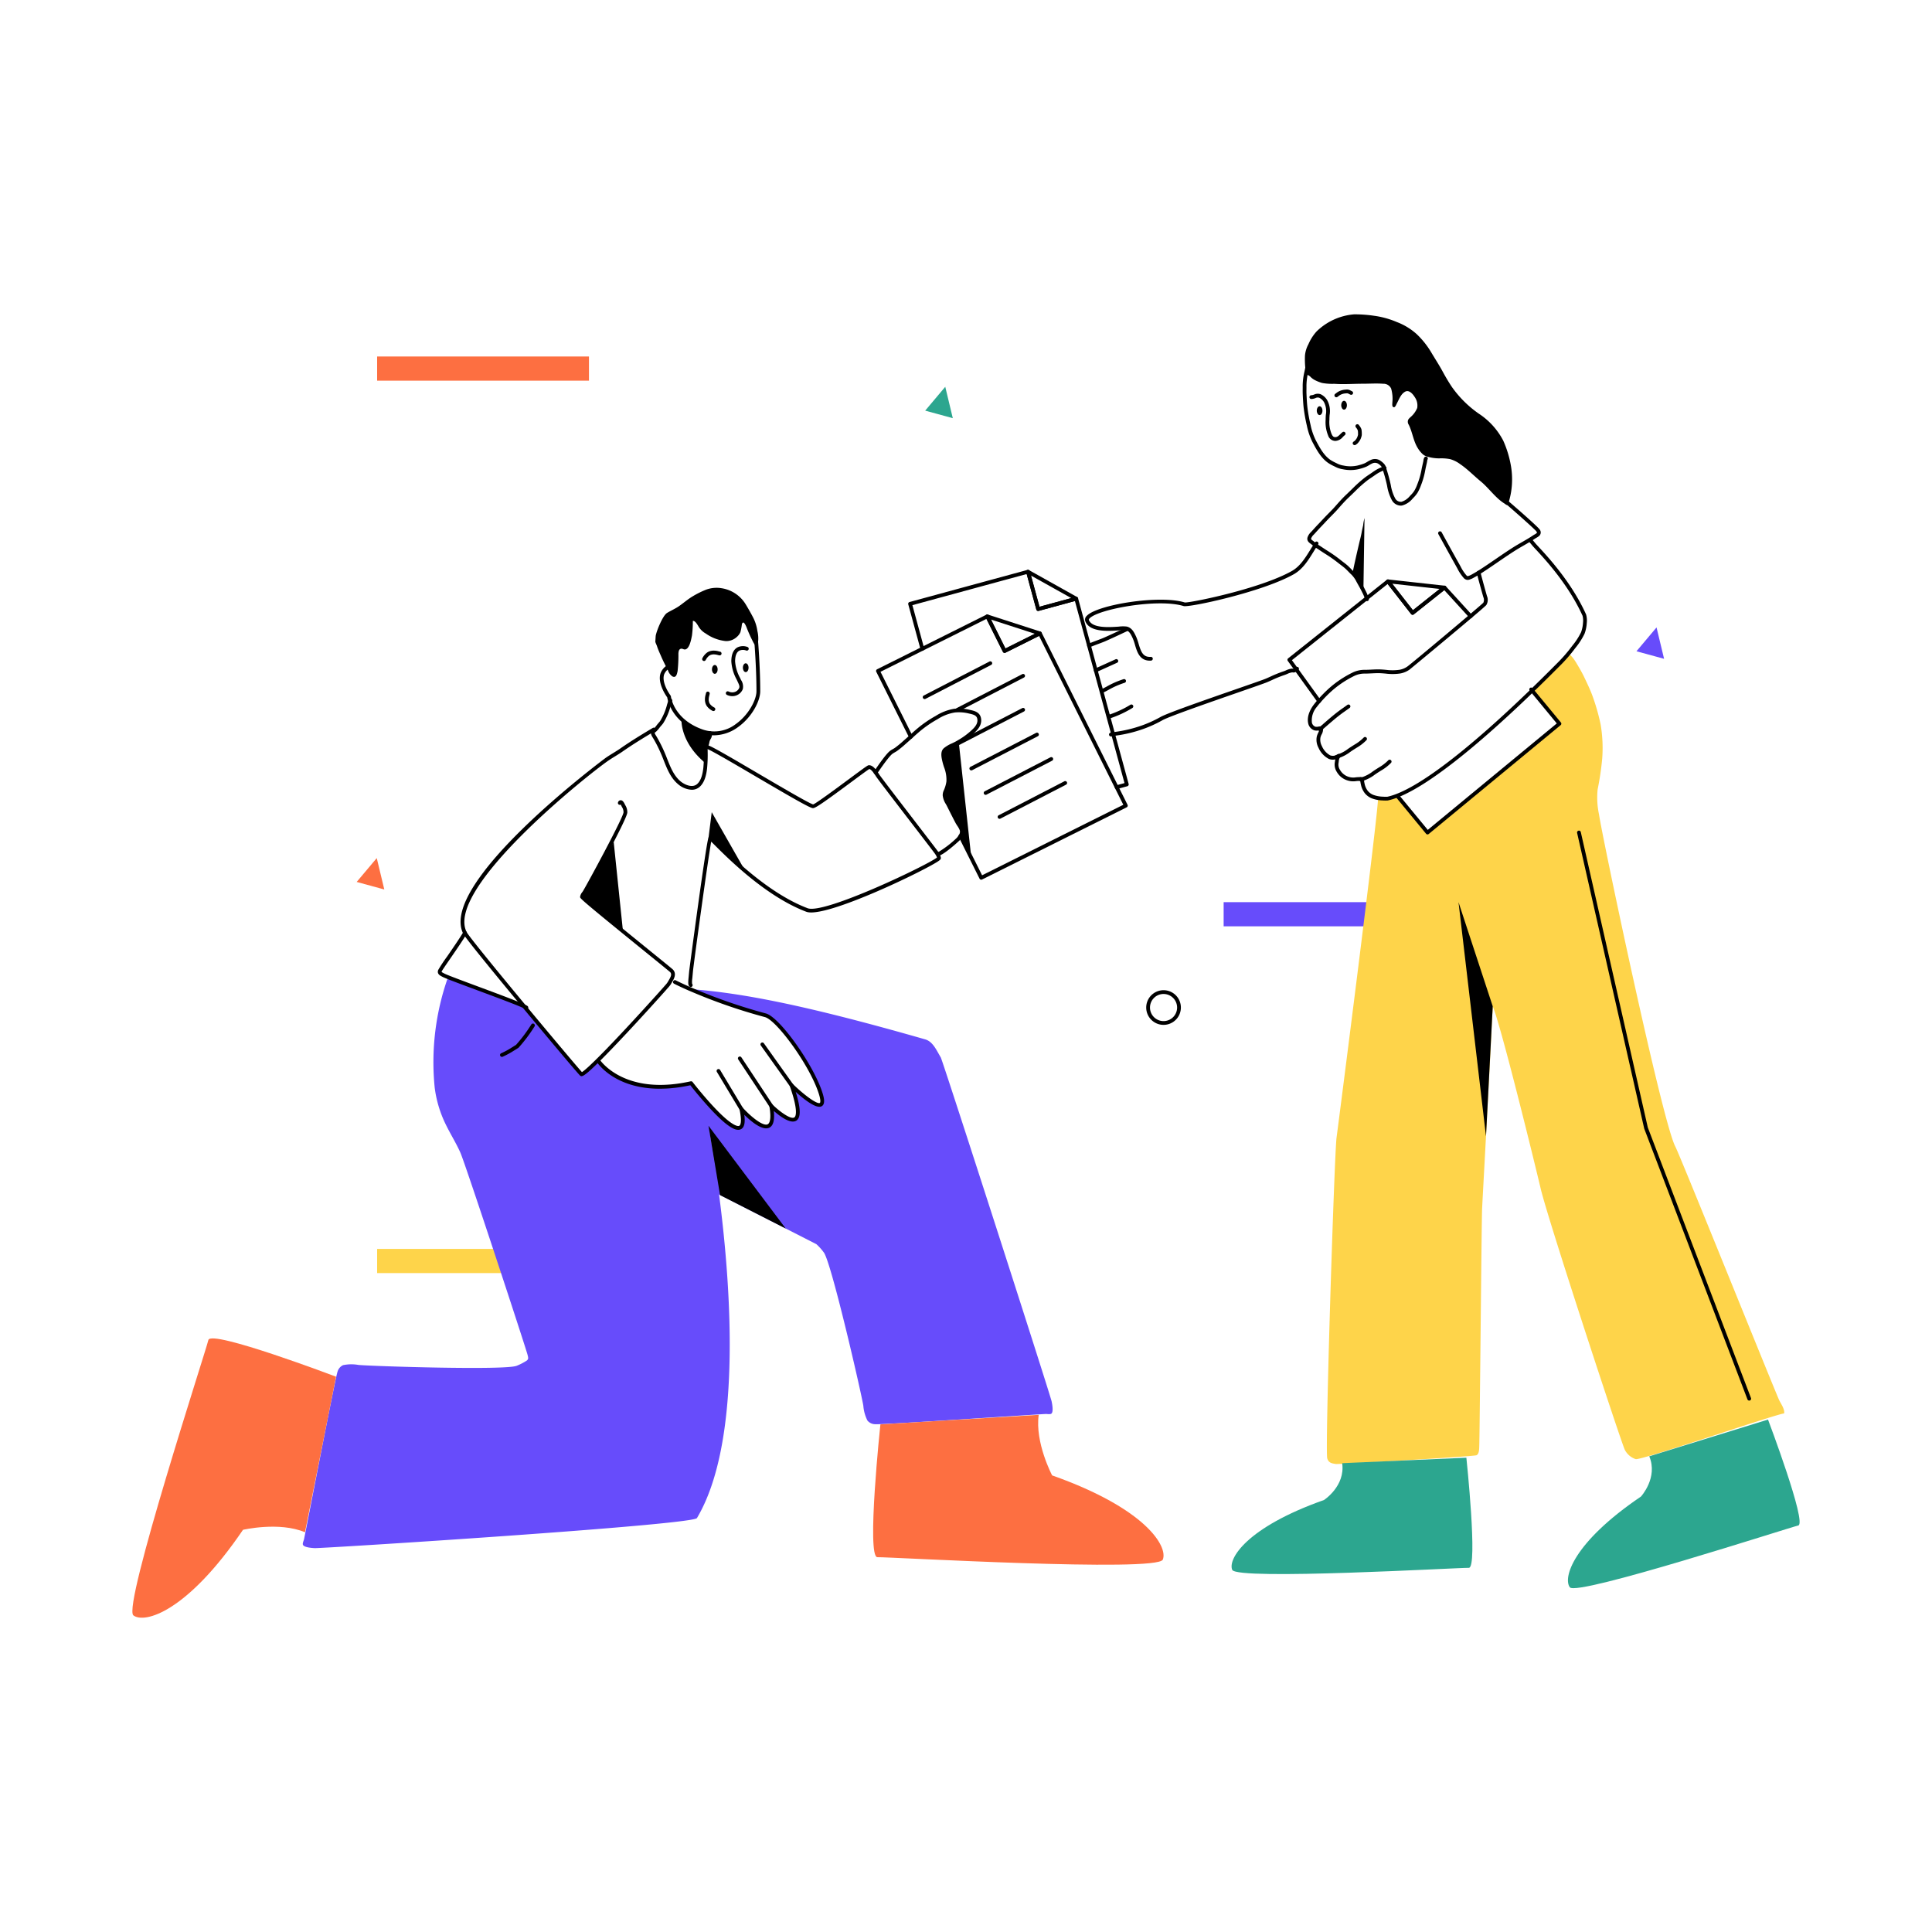 <svg xmlns="http://www.w3.org/2000/svg" data-name="Layer 1" viewBox="0 0 512 512"><rect width="56.137" height="6.404" x="99.945" y="330.976" fill="#fed44a"></rect><path fill="#674cfb" d="M184.7,402.3c-1.09,1.85-99.64,8.09-101.34,7.97-.61-.04-2.64-.15-3.05-.83-.22-.37.17-1.13.25-1.48C81,406.02,88.87,364.91,89.47,363.45a2.709,2.709,0,0,1,1.45-1.67A10.72,10.72,0,0,1,94.99,361.72c3.46.34,39.17,1.48,41.98.21a15.093,15.093,0,0,0,2.59-1.34c.57-.42.42-.79.27-1.47C139.52,357.72,123.38,308.55,121.99,305.43c-1.14-2.56-2.64-4.92-3.86-7.44a30.881,30.881,0,0,1-2.93-9.75,67.397,67.397,0,0,1,3.53-29.26l20.763,8.027c6.68,8.02,14.317,17.493,14.557,17.653.41.27.87.08,4.45-3.6a23.121,23.121,0,0,0,24.65,5.99q1.12,1.39,2.24,2.78l.74.34c.05.21,1.564,2.665,1.624,2.924.48,2.19-.194,3.946.686,9.166l.03.16c.68,4.06,1.41,8.85,2.09,14.14C194.04,343.32,196.35,382.7,184.7,402.3Z"></path><path fill="#674cfb" d="M278.67,374.59c-.3.3-1.13.12-1.49.13-1.99.06-43.75,2.92-45.32,2.71a2.705,2.705,0,0,1-1.98-.97A10.577,10.577,0,0,1,228.79,372.53c-.55-3.43-8.54-38.25-10.49-40.64a14.387,14.387,0,0,0-1.95-2.17l-25.79-13.16-.15-.08L188.47,302.42l-.03-.16-1.46-10.58c4.64,5.3,11.58,12.04,9.49,2.21,0,0,9.86,10.96,7.92-.8,0,0,11.18,11.09,5.38-5.46,0,0,9.84,9.67,7.86,2.62s-11.19-20.22-14.78-21.19a144.814,144.814,0,0,1-19.95-6.94c13.17.98,29.72,3.99,62.3,13.33,2.06.59,3,2.94,4.11,4.77.53.89,29.07,89.53,29.39,91.2C278.82,372.03,279.22,374.01,278.67,374.59Z"></path><rect width="56.137" height="6.404" x="324.277" y="239.081" fill="#674cfb"></rect><path fill="#fed44a" d="M472.81,374.58c-1.79.04-38.1,12.57-39.35,12.1a5.011,5.011,0,0,1-2.87-2.47C429.67,382.37,410.26,323.34,408.3,315.01c-1.82-7.72-10.54-43.23-12.71-48.33a23.546,23.546,0,0,1-.19,2.88c.03,2.47-2.24,43.09-2.63,50.81-.13,2.63-.63,59.96-.75,62.94-.02.65-.02,1.98-.71,2.34-.63.33-36.69,2.43-37.29,2.33-1.11-.18-1.9-.29-2.28-1.47-.64-1.94,1.9-80.99,2.46-85.02.44-3.18,10.98-85.31,11-89.99l2.46.15a12.003,12.003,0,0,0,2.84-.49l7.81,9.47L413.27,191.78l-7.49-9.07-.03-.03.73-.55,9.08-8.79c.92.12,2.14,2.26,2.58,3.01.58.99,1.14,1.95,1.64,2.99.81,1.72,1.68,3.49,2.32,5.29a55.152,55.152,0,0,1,2.09,7.39,37.43,37.43,0,0,1,.41,9.04,76.959,76.959,0,0,1-1.21,8.15,21.25,21.25,0,0,0,.35,6.55c.95,6.46,16.75,81.54,20.25,88.12,1.26,2.36,26.59,65.32,27.55,67.26C472.01,372.08,473.02,373.47,472.81,374.58Z"></path><path d="M346.105,98.977c.154.276.894.581,1.108.812a4.671,4.671,0,0,0,1.349.996,10.452,10.452,0,0,0,1.826.711,15.536,15.536,0,0,0,3.249.22c2.482.181,4.997-.02,7.488-.02,1.798,0,3.652-.134,5.445.007a2.201,2.201,0,0,1,2.095,1.274,9.669,9.669,0,0,1,.331,3.63c-.001.344-.146,1.072.235,1.272.486.255.76-.63.933-.942.606-1.098,1.053-2.507,2.223-3.143,1.038-.565,2.046.643,2.547,1.456a3.886,3.886,0,0,1,.641,2.863,6.386,6.386,0,0,1-1.81,2.459c-.354.352-.594.522-.672,1.011a1.455,1.455,0,0,0,.25.997c.991,1.999,1.209,4.348,2.436,6.258a7.244,7.244,0,0,0,1.37,1.629,3.501,3.501,0,0,0,1.464.64,10.786,10.786,0,0,0,2.831.366,12.462,12.462,0,0,1,2.846.202,8.124,8.124,0,0,1,2.673,1.33c1.952,1.318,3.595,3.049,5.415,4.542,2.218,1.819,3.912,4.41,6.372,5.926.129.08.445.357.599.361.409.009.411-.552.499-.843a20.169,20.169,0,0,0,.808-4.33,21.225,21.225,0,0,0-.342-5.742,27.82,27.82,0,0,0-1.924-6.112,19.091,19.091,0,0,0-6.51-7.195,28.946,28.946,0,0,1-7.096-7.041c-.914-1.358-1.72-2.739-2.501-4.178-.936-1.724-2.014-3.363-3.011-5.047a22.641,22.641,0,0,0-3.774-4.741,16.598,16.598,0,0,0-5.304-3.253,23.208,23.208,0,0,0-6.037-1.668,35.316,35.316,0,0,0-5.284-.383,16.092,16.092,0,0,0-9.983,4.551,12.234,12.234,0,0,0-2.144,3.373,7.685,7.685,0,0,0-.917,3.021A24.171,24.171,0,0,0,346.105,98.977Z"></path><path d="M371.176,133.995a2.751,2.751,0,0,1-2.315-1.444,12.055,12.055,0,0,1-1.262-3.794,42.194,42.194,0,0,0-1.311-4.733.585.585,0,0,1-.022-.108,2.963,2.963,0,0,0-1.198-1.119,1.677,1.677,0,0,0-1.456.042,6.259,6.259,0,0,0-.75.408,7.727,7.727,0,0,1-.793.436,11.19,11.19,0,0,1-1.659.549l-.286.079a9.633,9.633,0,0,1-4.222.053,6.489,6.489,0,0,1-1.852-.566l-.508-.251a11.712,11.712,0,0,1-1.578-.875c-1.913-1.336-3.055-3.475-4.062-5.361l-.069-.128a17.514,17.514,0,0,1-1.502-4.383,44.485,44.485,0,0,1-.85-4.76c-.13-1.156-.186-2.34-.238-3.484-.025-.532-.021-.979-.017-1.427.003-.32.006-.641-.001-.961a16.744,16.744,0,0,1,.478-3.713c.077-.378.155-.755.223-1.129a.5.5,0,0,1,.984.179c-.069.381-.148.765-.228,1.152a15.999,15.999,0,0,0-.457,3.49c.007.331.004.662.001.993-.005.428-.009.857.011,1.285.057,1.213.111,2.38.238,3.503a43.266,43.266,0,0,0,.831,4.653,16.548,16.548,0,0,0,1.409,4.131l.068.129c1.002,1.875,2.037,3.813,3.753,5.013a10.942,10.942,0,0,0,1.445.795c.177.086.353.172.523.26a5.566,5.566,0,0,0,1.562.471,8.681,8.681,0,0,0,3.786-.03l.292-.081a10.387,10.387,0,0,0,1.511-.496,6.786,6.786,0,0,0,.689-.381,7.087,7.087,0,0,1,.871-.47,2.574,2.574,0,0,1,2.361.018c.16.095,1.529.933,1.675,1.819a42.995,42.995,0,0,1,1.326,4.804,11.22,11.22,0,0,0,1.139,3.476,1.712,1.712,0,0,0,1.689.939,4.623,4.623,0,0,0,2.226-1.522l.182-.191a7.394,7.394,0,0,0,.985-1.186,10.277,10.277,0,0,0,.815-1.756,19.748,19.748,0,0,0,1.09-3.783c.101-.563.229-1.127.355-1.688l.132-.587c.015-.069.024-.146.035-.224a1.891,1.891,0,0,1,.242-.807.5.5,0,0,1,.838.547,1.243,1.243,0,0,0-.089.392c-.015.106-.028.209-.05.305l-.133.595c-.124.546-.249,1.095-.347,1.644a20.461,20.461,0,0,1-1.109,3.885,11.471,11.471,0,0,1-.933,2.008,8.242,8.242,0,0,1-1.11,1.345l-.178.187a5.468,5.468,0,0,1-2.778,1.82A2.327,2.327,0,0,1,371.176,133.995Z"></path><path d="M362.269,159.298a.501.501,0,0,1-.486-.382,9.448,9.448,0,0,0-.787-1.934l-.126-.256c-.278-.569-.587-1.121-.896-1.672-.17-.304-.341-.608-.506-.915a7.025,7.025,0,0,0-1.365-1.899c-.267-.246-.52-.505-.771-.766-.249-.257-.498-.515-.764-.756-.376-.342-.771-.643-1.189-.96-.271-.206-.543-.413-.81-.631a36.395,36.395,0,0,0-3.383-2.363c-.551-.354-1.102-.709-1.642-1.076-.161-.11-.328-.215-.496-.321a10.398,10.398,0,0,1-.97-.665c-.089-.071-.175-.145-.261-.219-.123-.105-.245-.211-.377-.305-.511-.363-1.175-.835-.939-1.75a3.464,3.464,0,0,1,.946-1.449l.471-.516c.489-.54.979-1.081,1.484-1.605.326-.339.647-.682.969-1.025.416-.445.833-.889,1.259-1.324l.525-.533c.543-.548,1.104-1.116,1.611-1.691l.132-.15c.874-.992,1.776-2.017,2.759-2.951.724-.688,1.444-1.376,2.15-2.083a34.835,34.835,0,0,1,2.728-2.408c.423-.343.87-.641,1.302-.929l.78-.531c.392-.272.78-.541,1.195-.784a12.311,12.311,0,0,1,1.801-.818l.142-.056a.5.5,0,0,1,.365.932l-.144.056a11.601,11.601,0,0,0-1.66.75c-.392.229-.759.484-1.128.741l-.796.542c-.433.288-.841.561-1.229.874a34.098,34.098,0,0,0-2.649,2.338c-.712.713-1.438,1.406-2.168,2.101-.95.904-1.839,1.912-2.697,2.887l-.133.15c-.526.597-1.098,1.175-1.65,1.733l-.521.529c-.421.43-.832.869-1.244,1.309-.324.346-.648.693-.978,1.035-.498.518-.981,1.051-1.464,1.583l-.481.527a2.702,2.702,0,0,0-.708,1.015c-.052.202-.015.285.479.635a6.628,6.628,0,0,1,.521.413c.078.066.155.133.234.197a9.379,9.379,0,0,0,.879.6c.177.112.353.223.523.339.534.362,1.077.712,1.621,1.062a37.054,37.054,0,0,1,3.476,2.431c.257.21.519.41.78.608.418.317.849.645,1.258,1.017.281.256.546.528.81.8.238.246.477.493.73.726a7.95,7.95,0,0,1,1.568,2.161c.162.302.33.602.498.901.317.567.635,1.135.921,1.721l.124.253a10.38,10.38,0,0,1,.863,2.141.5.5,0,0,1-.486.618Z"></path><path d="M358.441 151.872c.473-2.422 1.182-5.46 1.74-7.862.23-.989.502-1.956.678-2.959.11-.626.257-1.238.393-1.859a10.378 10.378 0 01.358-1.909l-.292 19.223zM388.949 153.682a1.442 1.442 0 01-1.059-.522 11.845 11.845 0 01-1.689-2.539l-.253-.459q-2.396-4.292-4.759-8.602a.5.5 0 11.877-.479q2.353 4.311 4.755 8.593l.257.466a10.989 10.989 0 001.535 2.327c.228.239.311.23.456.196a4.649 4.649 0 001.092-.495l.194-.107c.591-.324 1.226-.707 1.998-1.206 1.343-.869 2.663-1.773 3.982-2.678 1.534-1.052 3.121-2.139 4.723-3.152.747-.472 1.512-.912 2.276-1.351.972-.558 1.977-1.135 2.915-1.77.121-.082.263-.165.409-.249a3.183 3.183 0 00.609-.411c.062-.063.087-.089-.105-.413-.448-.66-9.104-8.264-9.805-8.718a.505.505 0 01-.157-.688.493.493 0 01.677-.167c.479.288 9.634 8.21 10.143 9.059a1.234 1.234 0 01-.037 1.625 3.808 3.808 0 01-.824.578c-.125.072-.246.141-.349.21-.969.656-1.99 1.242-2.978 1.809-.753.432-1.505.864-2.239 1.328-1.587 1.004-3.166 2.086-4.692 3.132-1.327.91-2.654 1.819-4.005 2.693-.793.513-1.448.908-2.061 1.243l-.188.104a5.413 5.413 0 01-1.341.593A1.52 1.52 0 01388.949 153.682z"></path><path d="M367.153,212.154c-.24,0-.466-.008-.692-.025a9.052,9.052,0,0,1-2.89-.545,4.686,4.686,0,0,1-1.823-1.3,5.492,5.492,0,0,1-1.083-2.312,6.674,6.674,0,0,1-.173-1.026l-.001-.02c-.042.004-.086.009-.117.011-.083.008-.156.013-.204.013a5.989,5.989,0,0,0-.814.055,4.868,4.868,0,0,1-2.055-.125,4.958,4.958,0,0,1-3.037-2.316,3.625,3.625,0,0,1-.534-2.47c.019-.102.035-.224.053-.354.022-.161.046-.332.078-.505a2.697,2.697,0,0,1-1.75-.14,6.004,6.004,0,0,1-2.687-2.919,4.438,4.438,0,0,1-.464-2.964,4.366,4.366,0,0,1,.36-.964,4.342,4.342,0,0,0,.283-.706c-.034.005-.069.01-.104.016a2.785,2.785,0,0,1-1.167-.003,2.476,2.476,0,0,1-1.641-1.834c-.454-2.022.719-3.975,1.459-4.959.34-.443.687-.872,1.054-1.29a35.584,35.584,0,0,1,3.05-3.1,27.709,27.709,0,0,1,6.105-4.093,7.136,7.136,0,0,1,3.386-.767c.562-.005,1.124-.032,1.688-.059.579-.028,1.16-.056,1.743-.061.724,0,1.44.062,2.134.121a13.209,13.209,0,0,0,3.569-.013,5.175,5.175,0,0,0,2.104-.878c1.095-.764,19.514-16.23,20.11-16.887a1.751,1.751,0,0,0,.021-1.455c-.188-.612-1.435-5.063-1.743-6.406a.5.5,0,0,1,.975-.225c.306,1.328,1.537,5.729,1.721,6.325a2.615,2.615,0,0,1-.174,2.359c-.482.692-20.175,16.994-20.338,17.108a6.115,6.115,0,0,1-2.491,1.041,14.187,14.187,0,0,1-3.841.026c-.672-.058-1.367-.117-2.044-.117-.565.005-1.133.032-1.699.06-.576.028-1.151.055-1.727.06a6.191,6.191,0,0,0-2.934.654,26.736,26.736,0,0,0-5.893,3.945A34.456,34.456,0,0,0,349.959,186.126c-.356.406-.689.817-1.013,1.238a5.454,5.454,0,0,0-1.278,4.136,1.481,1.481,0,0,0,.918,1.085,1.918,1.918,0,0,0,.766-.019,3.479,3.479,0,0,1,.804-.056.5.5,0,0,1,.455.399,2.813,2.813,0,0,1-.384,1.758,3.64,3.64,0,0,0-.286.74,3.485,3.485,0,0,0,.378,2.319,5.008,5.008,0,0,0,2.216,2.46,2.178,2.178,0,0,0,1.976-.309.5.5,0,0,1,.62.778,2.546,2.546,0,0,0-.356,1.218c-.021.148-.04.286-.062.406a2.579,2.579,0,0,0,.426,1.794,3.987,3.987,0,0,0,2.448,1.846,3.941,3.941,0,0,0,1.643.092,6.953,6.953,0,0,1,.942-.063l.114-.009a1.36,1.36,0,0,1,.814.085.852.852,0,0,1,.388.786,5.649,5.649,0,0,0,.149.916,4.566,4.566,0,0,0,.872,1.904,3.698,3.698,0,0,0,1.438,1.023,8.153,8.153,0,0,0,2.59.475,10.591,10.591,0,0,0,1.11.019c7.965-1.667,23.771-14.028,44.421-34.793.39-.392.656-.66.784-.785a39.14,39.14,0,0,0,3.661-4.226l.18-.234a18.034,18.034,0,0,0,2.31-3.564,8.916,8.916,0,0,0,.511-2.52,5.128,5.128,0,0,0-.117-1.834c-3.713-8.253-10.012-15.033-12.383-17.585-.433-.465-.738-.796-.883-.976l-.403-.483c-.193-.23-.389-.462-.577-.697a.5.5,0,0,1,.781-.625c.183.229.373.454.562.678l.414.497c.14.174.431.485.839.925,2.401,2.585,8.782,9.453,12.591,17.937a6.064,6.064,0,0,1,.171,2.266,9.778,9.778,0,0,1-.589,2.819,18.776,18.776,0,0,1-2.432,3.77l-.179.233a40.145,40.145,0,0,1-3.759,4.335c-.127.123-.389.387-.772.772-12.038,12.105-33.894,32.76-45.015,35.078C367.546,212.149,367.345,212.154,367.153,212.154Z"></path><path d="M349.807 193.761a.5.5 0 01-.325-.879l1.203-1.042c1.264-1.099 2.57-2.234 3.928-3.271.451-.344.915-.671 1.379-.997.36-.254.721-.507 1.075-.77a.5.5 0 01.596.804c-.361.268-.729.526-1.096.784-.453.318-.906.637-1.347.974-1.333 1.017-2.627 2.143-3.879 3.231q-.604.524-1.209 1.046A.496.496 0 01349.807 193.761zM360.716 207.114a.5.5 0 01-.193-.961l.57-.233a9.668 9.668 0 002.286-1.165c.606-.461 1.245-.865 1.862-1.255l.209-.132a11.33 11.33 0 002.449-1.875.5.5 0 01.746.666 12.07 12.07 0 01-2.661 2.054l-.208.131c-.627.397-1.22.772-1.792 1.207a10.567 10.567 0 01-2.518 1.296l-.558.228A.494.494 0 01360.716 207.114zM354.197 201.099a.5.5 0 01-.193-.961l.57-.233a9.668 9.668 0 002.286-1.165c.598-.454 1.227-.852 1.835-1.238l.236-.15a11.329 11.329 0 002.45-1.875.5.5 0 11.746.666 12.086 12.086 0 01-2.662 2.054l-.208.131c-.646.409-1.229.779-1.792 1.207a10.566 10.566 0 01-2.518 1.296l-.558.228A.494.494 0 01354.197 201.099zM304.718 175.08c-2.692 0-3.377-2.308-3.931-4.176a13.23 13.23 0 00-.635-1.825c-.445-.946-.859-1.825-1.758-2.063a10.685 10.685 0 00-1.85.044c-2.907.194-7.779.517-8.921-2.417a1.315 1.315 0 01.379-1.437c2.731-2.937 19.236-5.625 25.967-3.548 1.138.19 19.908-3.558 28.385-8.335 2.173-1.225 3.556-3.466 4.893-5.634.41-.665.818-1.325 1.245-1.956a.5.5 0 11.828.561c-.42.619-.819 1.268-1.222 1.92-1.404 2.275-2.855 4.628-5.254 5.98-8.364 4.716-27.777 8.858-29.17 8.42-6.762-2.084-22.641.803-24.94 3.274-.155.167-.215.299-.179.394.875 2.25 5.292 1.957 7.923 1.782a8.563 8.563 0 012.172-.013c1.349.357 1.907 1.543 2.399 2.589a14.034 14.034 0 01.696 1.981c.661 2.23 1.216 3.573 3.217 3.452a.5.5 0 11.061.998C304.919 175.077 304.816 175.08 304.718 175.08z"></path><path d="M288.599 171.597a.5.5 0 01-.223-.948c.47-.233 1.477-.611 2.45-.977.671-.252 1.297-.487 1.625-.63 1.562-.686 3.104-1.408 4.649-2.133l1.306-.611a.5.5 0 11.422.906l-1.303.61c-1.554.728-3.104 1.455-4.673 2.144-.339.148-.983.391-1.675.65-.906.34-1.933.726-2.356.936A.499.499 0 01288.599 171.597zM290.384 178.148a.5.5 0 01-.206-.956l5.466-2.476a.5.5 0 01.412.911l-5.466 2.476A.496.496 0 01290.384 178.148zM292.12 183.613a.5.5 0 01-.216-.951c.361-.173.805-.407 1.296-.665a22.88 22.88 0 014.577-2.016.494.494 0 01.605.368.501.501 0 01-.368.604 22.333 22.333 0 00-4.348 1.929c-.504.266-.959.505-1.33.683A.497.497 0 01292.12 183.613zM294.166 190.351a.5.5 0 01-.16-.974 27.439 27.439 0 005.554-2.6.5.5 0 11.521.853 28.433 28.433 0 01-5.755 2.694A.5.5 0 01294.166 190.351zM294.405 195.163a.5.5 0 01-.085-.993l1.219-.209a35.29 35.29 0 007.023-1.687 32.245 32.245 0 004.947-2.242c1.658-.992 12.448-4.742 20.327-7.48 3.902-1.356 6.985-2.428 7.609-2.696.401-.173.808-.355 1.217-.539a31.686 31.686 0 013.412-1.379c.235-.074.473-.176.711-.277a5.134 5.134 0 011.505-.464 1.867 1.867 0 01.372.007.889.889 0 00.217.004.677.677 0 00.152-.122 1.261 1.261 0 01.585-.355.5.5 0 11.232.973.793.793 0 00-.133.111 1.398 1.398 0 01-.51.338 1.473 1.473 0 01-.63.047 1.106 1.106 0 00-.19-.008 4.373 4.373 0 00-1.209.389c-.269.115-.537.228-.802.312a30.902 30.902 0 00-3.303 1.336c-.414.187-.825.371-1.232.546-.656.282-3.754 1.359-7.676 2.722-7.396 2.57-18.571 6.454-20.142 7.394a32.846 32.846 0 01-5.064 2.302 36.062 36.062 0 01-7.252 1.753l-1.215.208A.522.522 0 01294.405 195.163zM173.764 168.533l-.099 1.536c.092.388.329.8.452 1.188.298.94.724 1.82 1.111 2.726.533 1.25 1.178 2.465 1.791 3.679a3.233 3.233 0 001.13 1.571c1.04.554 1.248-.593 1.421-1.382a37.825 37.825 0 00.216-4.68c.047-.5.109-1.133.685-1.252.374-.077.657.205 1.014.196 1.267-.033 1.716-2.828 1.9-3.732a29.998 29.998 0 00.226-3.818c.577-.172 1.262 1.056 1.502 1.455a5.107 5.107 0 001.914 1.866 11.208 11.208 0 005.309 2.008 4.116 4.116 0 002.957-1.123 3.566 3.566 0 00.92-1.232 14.171 14.171 0 00.397-2.112c.361-1.138.957.18 1.188.716a39.46 39.46 0 001.767 3.944 3.801 3.801 0 00.686 1.012c.266.162.156.148.348-.069a3.79 3.79 0 00.34-1.342 8.478 8.478 0 00-.226-2.484 11.27 11.27 0 00-1.093-3.496q-.978-1.885-2.091-3.698a9.094 9.094 0 00-6.234-4.115 8.098 8.098 0 00-4.226.392A24.663 24.663 0 00183.411 158.128c-1.226.751-2.301 1.701-3.481 2.518-.992.687-2.123 1.159-3.152 1.789C175.642 163.129 173.984 167.173 173.764 168.533zM183.315 209.293a5.952 5.952 0 01-3.639-1.492c-1.953-1.65-2.888-4.025-3.792-6.322-.169-.43-.337-.857-.511-1.275a36.397 36.397 0 00-2.212-4.463l-.13-.208c-.309-.484-.774-1.216-.36-1.888a1.544 1.544 0 01.431-.42 1.331 1.331 0 00.132-.102 6.864 6.864 0 00.786-.921c.15-.201.315-.391.481-.581.152-.175.306-.35.444-.536a15.748 15.748 0 001.849-4.407c.134-.434.26-.842.383-1.206a.5.5 0 01.947.322c-.121.355-.244.754-.374 1.177a16.405 16.405 0 01-2.001 4.708c-.154.208-.324.403-.495.599-.148.17-.298.341-.434.522a7.848 7.848 0 01-.904 1.053 2.522 2.522 0 01-.225.178 1.148 1.148 0 00-.17.139c-.085.137.223.618.354.824.055.086.106.168.149.242a37.731 37.731 0 012.272 4.583c.176.424.346.856.518 1.293.858 2.181 1.746 4.437 3.506 5.924 1.087.918 3.167 1.871 4.444.73 1.125-1.007 1.463-2.88 1.62-4.201a36.257 36.257 0 00.15-4.462l-.004-.544a3.411 3.411 0 01.263-1.235 3.482 3.482 0 00.2-.708 3.535 3.535 0 01.44-1.228 1.459 1.459 0 00.252-1.03.5.5 0 01.99-.143 2.429 2.429 0 01-.358 1.642 2.566 2.566 0 00-.334.899 4.402 4.402 0 01-.25.906 2.504 2.504 0 00-.203.89l.004.543a36.959 36.959 0 01-.158 4.586c-.175 1.482-.567 3.596-1.946 4.829A3.089 3.089 0 01183.315 209.293zM353.898 116.847c-.032 0-.064-0-.098-.002a2.025 2.025 0 01-1.828-1.421 9.271 9.271 0 01-.664-4.206v-.109c0-.37.024-.763.05-1.164a5.255 5.255 0 00-.478-3.362 3.159 3.159 0 00-1.271-1.179 1.307 1.307 0 00-1.012.1 3.2 3.2 0 01-1.074.236h-.004a.5.5 0 01-.004-1 2.339 2.339 0 00.747-.179 2.273 2.273 0 011.716-.087 4.03 4.03 0 011.715 1.526 6.043 6.043 0 01.663 4.007c-.024.379-.048.75-.048 1.101v.11a8.386 8.386 0 00.568 3.779c.309.654.507.829.967.848.501.007.836-.276 1.33-.766a6.985 6.985 0 01.617-.562.5.5 0 01.613.789 5.937 5.937 0 00-.526.484A2.77 2.77 0 01353.898 116.847zM354.143 105.28a.5.5 0 01-.288-.909l.232-.17a4.257 4.257 0 01.955-.587c.161-.063.319-.124.485-.176a4.743 4.743 0 011.189-.19 1.797 1.797 0 011.044.163c.174.096.338.177.515.262a.5.5 0 11-.432.901c-.196-.094-.378-.184-.568-.29a.95.95 0 00-.492-.039 3.889 3.889 0 00-.954.145c-.144.045-.28.098-.419.153a3.446 3.446 0 00-.725.458l-.255.187A.499.499 0 01354.143 105.28zM358.992 117.961a.486.486 0 01-.315-.109.481.481 0 01-.096-.685 1.169 1.169 0 01.338-.263 1.583 1.583 0 00.354-.363 2.744 2.744 0 00.432-.719c.064-.185.128-.367.173-.542a1.3 1.3 0 00.013-.314l-.003-.159a3.51 3.51 0 00-.031-.536c-.008-.049-.013-.103-.017-.158a2.232 2.232 0 00-.409-.725c-.056-.075-.104-.141-.141-.193a.5.5 0 01.826-.563l.116.158a3.157 3.157 0 01.57 1 1.626 1.626 0 01.035.251 5.3 5.3 0 01.05.765l.003.13a2.054 2.054 0 01-.044.589c-.051.201-.123.412-.191.61a3.612 3.612 0 01-.582 1.004 2.85 2.85 0 01-.437.483 1.594 1.594 0 01-.221.147A.559.559 0 01358.992 117.961zM189.064 188.438a.496.496 0 01-.246-.065 4.21 4.21 0 01-1.47-1.212 2.763 2.763 0 01-.444-1c-.021-.087-.036-.175-.052-.264l-.021-.122a4.722 4.722 0 01.188-1.761c.028-.122.054-.23.07-.315a.5.5 0 11.982.188c-.019.096-.047.218-.079.356a4.34 4.34 0 00-.179 1.344l.024.138c.013.07.024.141.041.211a1.762 1.762 0 00.295.658 3.334 3.334 0 001.137.908.5.5 0 01-.246.935z"></path><path d="M186.581 175.171a.501.501 0 01-.436-.747 4.233 4.233 0 011.212-1.469 2.792 2.792 0 011-.445c.084-.02.17-.034.255-.049l.13-.023a4.658 4.658 0 011.76.186c.123.029.231.055.317.071a.5.5 0 01-.188.982c-.096-.019-.219-.047-.358-.08a4.306 4.306 0 00-1.341-.178l-.15.027c-.067.011-.134.022-.199.038a1.789 1.789 0 00-.66.295 3.337 3.337 0 00-.906 1.138A.502.502 0 01186.581 175.171zM154.109 285.203a.573.573 0 01-.335-.125c-.491-.328-12.953-15.287-13.078-15.438-5.136-6.168-17.161-20.676-17.922-22.173-6.834-13.443 37.307-46.325 37.763-46.639.645-.452 1.323-.868 1.979-1.271.642-.394 1.305-.801 1.927-1.237 2.8-1.954 5.633-3.669 8.531-5.399a.5.5 0 11.512.858c-2.881 1.721-5.697 3.426-8.47 5.361-.646.453-1.323.868-1.978 1.27-.644.395-1.309.803-1.932 1.24-5.327 3.665-43.268 33.904-37.442 45.364.489.961 7.31 9.386 17.799 21.986 6.741 8.093 11.776 14.041 12.754 15.117.462-.261 1.897-1.395 6.344-5.966 6.435-6.626 14.998-16.191 15.436-16.713.104-.125.214-.249.324-.373a5.163 5.163 0 00.627-.799c.063-.112.139-.238.217-.368.581-.969.954-1.699.453-2.255-.205-.199-3.08-2.531-6.408-5.232-17.479-14.18-17.479-14.316-17.479-14.723a2.51 2.51 0 01.581-1.269c.071-.101.139-.196.191-.282 1.211-1.996 10.629-19.389 10.738-20.86a2.528 2.528 0 00-.43-1.438l-.072-.145c-.104-.218-.186-.367-.247-.469a.495.495 0 01-.428.026.484.484 0 01-.275-.637.764.764 0 01.687-.543c.554-.009.872.581 1.165 1.189l.047.097a3.484 3.484 0 01.552 1.988c-.115 1.865-10.405 20.525-10.882 21.312-.063.104-.145.219-.229.339a3.855 3.855 0 00-.354.563c1.306 1.289 11.108 9.241 17.065 14.074 5.092 4.131 6.391 5.19 6.525 5.343 1.03 1.145.204 2.522-.343 3.434-.073.123-.144.24-.207.353a6.005 6.005 0 01-.748.966c-.103.114-.205.229-.303.347-.44.526-9.035 10.126-15.486 16.769C156.008 284.266 154.673 285.203 154.109 285.203z"></path><path d="M139.493 267.507a.498.498 0 01-.295-.096c-.729-.533-7.438-3.024-12.829-5.027-4.465-1.659-8.322-3.091-9.07-3.499l-.208-.108c-.48-.244-1.373-.697-.952-1.741a42.028 42.028 0 012.345-3.544c1.522-2.21 3.418-4.961 4.308-6.498a.5.5 0 11.865.501c-.909 1.57-2.816 4.339-4.349 6.564-1.047 1.52-2.13 3.092-2.242 3.352-.062.155-.077.192.478.474l.234.122c.686.373 4.695 1.862 8.94 3.439 7.161 2.66 12.29 4.587 13.07 5.157a.5.5 0 01-.295.904zM183.061 261.568a.496.496 0 01-.246-.065c-.466-.264-.481-.982-.346-2.302l.172-1.841c.028-.323 4.56-34.694 5.16-35.515a.496.496 0 01.586-.17c.217.085.459.316 1.72 1.576 3.693 3.689 13.505 13.49 23.914 17.436 4.456 1.696 32.072-11.58 34.289-13.444a3.833 3.833 0 00-.553-1.018c-.248-.367-2.854-3.757-5.612-7.346-5.442-7.083-9.637-12.549-10.015-13.155-.929-1.487-1.459-1.882-1.755-1.929-.487.285-2.616 1.861-4.678 3.389-7.458 5.526-9.598 6.986-10.247 6.986l-.017-0c-.8-.033-5.419-2.695-15.038-8.338-5.739-3.367-12.244-7.183-13.003-7.345a.488.488 0 01-.453-.53.54.54 0 01.545-.465c.687.045 4.419 2.199 13.417 7.478 6.114 3.587 13.724 8.051 14.595 8.204.69-.187 6.271-4.322 9.606-6.792 4.691-3.476 4.871-3.577 5.152-3.589 1.163-.07 2.214 1.589 2.706 2.377.399.64 5.936 7.843 9.977 13.102 3.337 4.342 5.393 7.019 5.596 7.319a4.026 4.026 0 01.807 1.724c.04.358-.274.603-.443.733-2.726 2.115-30.157 15.499-35.23 13.576-10.609-4.021-20.531-13.932-24.267-17.663-.338-.337-.666-.665-.925-.917-.858 4.612-4.675 32.57-4.838 34.409l-.173 1.854a5.25 5.25 0 00-.043 1.417.501.501 0 01-.36.847zm.246-.935l.001 0z"></path><path d="M248.666 226.785h-.017a.642.642 0 01-.516-.263.5.5 0 01.6-.753 27.008 27.008 0 004.849-3.754 5.642 5.642 0 00.565-.785 1.464 1.464 0 00.208-1.172 5.303 5.303 0 00-.649-1.193c-.167-.255-.334-.511-.477-.778-.706-1.33-1.378-2.674-2.055-4.028l-.192-.385c-.095-.188-.2-.377-.307-.568a5.308 5.308 0 01-.845-2.3 2.978 2.978 0 01.319-1.416l.124-.301a8.656 8.656 0 00.538-2.006 9.027 9.027 0 00-.63-3.77 18.742 18.742 0 01-.574-2.12c-.188-.973-.302-2.185.51-2.906a8.594 8.594 0 012.159-1.287c.188-.088.376-.176.561-.268.317-.154.623-.324.921-.494a.477.477 0 01.077-.054 19.465 19.465 0 003.881-2.887c1.063-1.006 1.466-1.909 1.265-2.84-.187-.862-.931-1.085-2.136-1.351a10.933 10.933 0 00-3.822-.289 12.139 12.139 0 00-4.568 1.779 29.884 29.884 0 00-4.523 3.078c-.753.625-1.477 1.278-2.201 1.933-.518.467-1.035.935-1.563 1.392l-.163.144a27.902 27.902 0 01-2.244 1.846c-.198.139-.412.261-.625.382a5.385 5.385 0 00-.621.388c-.441.32-1.459 1.43-3.859 4.946l-.199.29a.5.5 0 01-.811-.586l.184-.267c1.289-1.889 3.115-4.48 4.089-5.185a6.456 6.456 0 01.724-.455c.186-.105.372-.21.542-.33a26.939 26.939 0 002.159-1.778l.167-.147c.526-.456 1.039-.919 1.552-1.381.734-.664 1.469-1.327 2.23-1.958a30.868 30.868 0 014.674-3.181 13.125 13.125 0 014.948-1.901 11.924 11.924 0 014.117.299c1.173.258 2.594.572 2.929 2.123.278 1.289-.23 2.525-1.556 3.779a20.476 20.476 0 01-4.005 2.991.442.442 0 01-.069.049c-.34.195-.689.391-1.051.566-.188.093-.381.184-.576.275a7.761 7.761 0 00-1.919 1.128c-.439.391-.32 1.312-.192 1.972a17.608 17.608 0 00.546 2.009 7.92 7.92 0 01.07 6.436c-.046.117-.092.226-.136.33a2.062 2.062 0 00-.242.975 4.507 4.507 0 00.72 1.864c.113.203.226.404.327.606l.193.387c.673 1.346 1.342 2.683 2.042 4.004.129.239.28.47.432.701a6.199 6.199 0 01.762 1.425 2.437 2.437 0 01-.286 1.979 6.582 6.582 0 01-.666.931C254.207 222.831 249.898 226.785 248.666 226.785zM133.014 280.083a.5.5 0 01-.195-.96 20.589 20.589 0 002.816-1.523q.564-.347 1.121-.702a39.706 39.706 0 004.047-5.4.5.5 0 11.848.529 40.546 40.546 0 01-4.195 5.589.504.504 0 01-.103.088c-.396.253-.793.502-1.193.748a22.015 22.015 0 01-2.95 1.592A.501.501 0 01133.014 280.083zM195.627 299.417c-1.262 0-3.669-1.292-9.022-7.408-.241-.271-.474-.544-.696-.807-.214-.24-.423-.49-.622-.73l-.218-.26a.476.476 0 01-.063-.062c-.972-1.168-1.721-2.115-2.057-2.545-.813.172-1.615.323-2.388.449-16.376 2.591-22.242-6.344-22.483-6.726a.5.5 0 01.845-.536c.056.088 5.787 8.754 21.47 6.274.86-.139 1.75-.309 2.652-.505a.505.505 0 01.503.184c.009.012.887 1.152 2.176 2.704a.423.423 0 01.06.059l.272.325c.192.232.394.474.608.715.226.267.454.534.691.8 6.536 7.467 8.271 7.148 8.549 7.007.213-.107.848-.736.077-4.361a.5.5 0 01.861-.438c1.973 2.191 5.323 5.006 6.59 4.395.434-.208 1.07-1.107.465-4.779a.5.5 0 01.846-.437c1.746 1.732 4.785 4.01 5.756 3.395.331-.209 1.221-1.427-1.2-8.334a.5.5 0 01.822-.522c3.128 3.073 6.464 5.418 7.142 5.019.125-.074.263-.568-.113-1.907-2.07-7.375-11.233-19.979-14.429-20.842a144.788 144.788 0 01-19.973-6.944.498.498 0 01-.058-.02c-2.575-1.124-3.99-1.854-4.049-1.885a.5.5 0 11.459-.888c.015.007 1.432.738 3.943 1.835a.423.423 0 01.058.021 143.668 143.668 0 0019.879 6.915c3.767 1.017 13.101 14.302 15.132 21.538.293 1.044.577 2.496-.341 3.039-1.4.824-4.766-1.869-6.902-3.801 1.369 4.393 1.415 6.833.164 7.623-1.539.97-4.367-1.164-5.962-2.568.244 2.48-.154 3.938-1.205 4.444-1.84.876-4.888-1.719-6.618-3.427.284 2.151-.01 3.38-.896 3.824A1.581 1.581 0 01195.627 299.417z"></path><path d="M209.773 288.134a.499.499 0 01-.407-.21l-7.752-10.874a.5.5 0 01.814-.58l7.752 10.874a.5.5 0 01-.407.79zM204.394 293.594a.498.498 0 01-.417-.224l-8.334-12.608a.5.5 0 01.834-.552l8.334 12.608a.5.5 0 01-.417.776zM196.466 294.388a.5.5 0 01-.429-.243l-6.052-10.072a.5.5 0 11.857-.515l6.052 10.072a.5.5 0 01-.429.757z"></path><path fill="#fd6f41" d="M89.059 364.842s-33.186-12.601-33.841-9.718-22.812 70.726-19.866 72.972 14.196-.835 29.047-22.681c0 0 9.583-2.235 16.426.649zM233.314 377.473s-3.74 35.3-.786 35.201 74.203 4.061 75.625.641-4.42-13.516-29.327-22.318c0 0-4.601-8.699-3.553-16.05z"></path><path fill="#2ca68f" d="M388.603 386.305s3.101 29.27.651 29.187-61.526 3.367-62.706.531 3.665-11.207 24.317-18.505c0 0 5.696-3.666 4.827-9.761zM468.543 376.199s10.409 27.532 8.018 28.072-58.671 18.83-60.53 16.386.709-11.77 18.841-24.058c0 0 4.583-4.988 2.2-10.665z"></path><path d="M378.31 221.13c-.016 0-.032-.001-.048-.002a.5.5 0 01-.338-.179l-7.81-9.47a.5.5 0 11.771-.637l7.491 9.084 34.188-28.213-7.171-8.684a.5.5 0 01.771-.637l7.489 9.07a.5.5 0 01-.067.704l-34.96 28.85A.501.501 0 01378.31 221.13zM463.56 371.171a.499.499 0 01-.467-.322L435.733 299.089l-17.78-78.348a.5.5 0 11.975-.222L436.688 298.8l27.339 71.693a.499.499 0 01-.289.646A.493.493 0 01463.56 371.171z"></path><polygon points="395.59 266.68 386.52 239.081 393.804 301.126 395.59 266.68"></polygon><path d="M260.04,233.13a.5.5,0,0,1-.447-.276l-5.521-11.05a.5.5,0,1,1,.895-.447l5.297,10.603,37.426-18.684-22.333-44.755-8.902,4.446a.5.5,0,0,1-.671-.224l-4.367-8.733-28.075,14.024,8.486,16.992a.5.5,0,1,1-.895.447l-8.71-17.44a.5.5,0,0,1,.224-.671L261.416,162.893a.5.5,0,0,1,.671.224l4.367,8.733,8.902-4.447a.495.495,0,0,1,.382-.027.501.501,0,0,1,.289.251l22.78,45.65a.5.5,0,0,1-.224.67l-38.32,19.13A.504.504,0,0,1,260.04,233.13Z"></path><path d="M266.226 173.024a.499.499 0 01-.447-.277l-4.583-9.179a.5.5 0 01.602-.699l13.935 4.51a.5.5 0 01.069.923l-9.352 4.669A.504.504 0 01266.226 173.024zm-3.604-8.836l3.827 7.666 7.811-3.899zM349.58 186.3a.499.499 0 01-.405-.208l-7.896-10.941a.5.5 0 01.094-.684L367.512 153.665a.5.5 0 01.706.084l6.221 7.966 8.041-6.399a.5.5 0 01.681.054l6.938 7.601a.5.5 0 11-.738.674l-6.623-7.256-8.07 6.423a.494.494 0 01-.37.105.501.501 0 01-.336-.189l-6.221-7.966-25.37 20.191 7.616 10.555a.5.5 0 01-.405.792z"></path><path d="M374.352 162.925a.472.472 0 01-.059-.003.501.501 0 01-.336-.189l-6.524-8.365a.5.5 0 01.449-.805l14.962 1.651a.5.5 0 01.257.888l-8.438 6.713A.501.501 0 01374.352 162.925zm-5.401-8.238l5.485 7.032 7.093-5.644zM295.92 209.11a.5.5 0 01-.131-.983l2.217-.599-13.146-48.254-9.607 2.619a.5.5 0 01-.614-.351l-2.56-9.418L241.794 160.371l3.118 11.438a.5.5 0 11-.965.263l-3.25-11.92a.501.501 0 01.351-.614l31.25-8.51a.5.5 0 01.614.351l2.56 9.418 9.606-2.619a.5.5 0 01.614.351l13.41 49.22a.501.501 0 01-.352.614l-2.7.73A.507.507 0 01295.92 209.11z"></path><path d="M275.124,161.908a.5.5,0,0,1-.482-.369l-2.697-9.898a.5.5,0,0,1,.727-.568l12.781,7.151a.5.5,0,0,1-.112.919l-10.084,2.747A.495.495,0,0,1,275.124,161.908Zm-1.901-9.38,2.252,8.267,8.422-2.294Z"></path><rect width="56.137" height="6.404" x="99.945" y="94.476" fill="#fd6f41"></rect><ellipse cx="356.192" cy="107.39" rx=".752" ry="1.17"></ellipse><ellipse cx="189.428" cy="177.398" rx=".752" ry="1.17"></ellipse><ellipse cx="197.623" cy="176.948" rx=".752" ry="1.17"></ellipse><ellipse cx="349.712" cy="108.83" rx=".752" ry="1.17"></ellipse><path d="M194.079,184.489a3.329,3.329,0,0,1-1.432-.331.5.5,0,1,1,.445-.895,2.201,2.201,0,0,0,1.745.076,1.919,1.919,0,0,0,1.065-1.04c.141-.443-.021-.813-.433-1.683-.083-.175-.173-.364-.266-.57a11.442,11.442,0,0,1-1.396-4.801c.017-1.848.557-3.083,1.605-3.672a3.354,3.354,0,0,1,2.652-.128.5.5,0,1,1-.314.949,2.38,2.38,0,0,0-1.848.051c-.714.401-1.083,1.346-1.096,2.809a10.738,10.738,0,0,0,1.306,4.379c.091.2.178.384.259.555a3.123,3.123,0,0,1,.482,2.413,2.889,2.889,0,0,1-1.634,1.66A2.948,2.948,0,0,1,194.079,184.489Z"></path><path d="M189.254,194.863a9.951,9.951,0,0,1-3.289-.57c-7.747-2.694-8.985-8.491-9.143-9.488-.456-.634-2.611-3.825-1.768-6.392a4.288,4.288,0,0,1,3.159-2.664.5.5,0,0,1,.283.959,3.357,3.357,0,0,0-2.492,2.018c-.759,2.31,1.669,5.55,1.693,5.583a.512.512,0,0,1,.099.245c.029.249.804,6.12,8.496,8.795a9.369,9.369,0,0,0,8.699-1.465c3.384-2.406,5.479-6.396,5.479-8.713,0-6.562-.623-13.834-.629-13.907a.5.5,0,0,1,.455-.541.506.506,0,0,1,.541.455c.007.073.633,7.387.633,13.993,0,2.622-2.207,6.903-5.899,9.528A10.972,10.972,0,0,1,189.254,194.863Z"></path><polygon points="162.625 223.033 165.141 247.245 154.233 237.695 162.625 223.033"></polygon><polygon points="187.754 222.14 188.615 215.24 197.926 231.562 187.754 222.14"></polygon><polygon points="187.754 298.336 208.225 325.572 190.821 316.716 187.754 298.336"></polygon><path d="M186.994 202.279c-6.926-5.701-6.386-11.73-6.386-11.73s4.057 3.609 7.575 3.74c0 0-1.589 5.89-1.189 7.99M254.58 221.48a1.971 1.971 0 00.25-1.58 13.813 13.813 0 00-1.16-2.05c-.77-1.45-1.5-2.92-2.24-4.4a7.075 7.075 0 01-1.1-2.67 3.346 3.346 0 01.41-1.51 9.319 9.319 0 00.57-2.13c.25-2.11-.83-4.02-1.21-6.04-.15-.77-.29-1.87.35-2.44a11.2 11.2 0 012.61-1.48c.35-.17.69-.36 1.02-.55l3.33 30.73zM245.04 185.26a.5.5 0 01-.229-.944l17.4-9a.5.5 0 11.459.889l-17.4 9A.5.5 0 01245.04 185.26zM253.74 188.603a.5.5 0 01-.229-.944l17.399-9a.5.5 0 01.459.889l-17.399 9A.5.5 0 01253.74 188.603z"></path><path d="M253.74 197.603a.5.5 0 01-.229-.944l17.399-9a.5.5 0 01.459.889l-17.399 9A.5.5 0 01253.74 197.603zM257.41 204.163a.5.5 0 01-.23-.944l17.399-9a.5.5 0 11.459.889l-17.399 9A.5.5 0 01257.41 204.163zM261.2 210.642a.5.5 0 01-.23-.944l17.399-9a.5.5 0 11.459.889l-17.399 9A.5.5 0 01261.2 210.642zM264.892 216.995a.5.5 0 01-.229-.944l17.399-9a.5.5 0 01.459.889l-17.399 9A.5.5 0 01264.892 216.995zM308.353 271.6a4.593 4.593 0 114.592-4.593A4.598 4.598 0 01308.353 271.6zm0-8.185a3.593 3.593 0 103.592 3.592A3.596 3.596 0 00308.353 263.415z"></path><polygon fill="#fd6f41" points="101.844 235.722 94.524 233.722 99.844 227.402 101.844 235.722"></polygon><polygon fill="#674cfb" points="441 174.592 433.68 172.592 439 166.272 441 174.592"></polygon><polygon fill="#2ca68f" points="252.503 110.823 245.183 108.823 250.503 102.503 252.503 110.823"></polygon></svg>